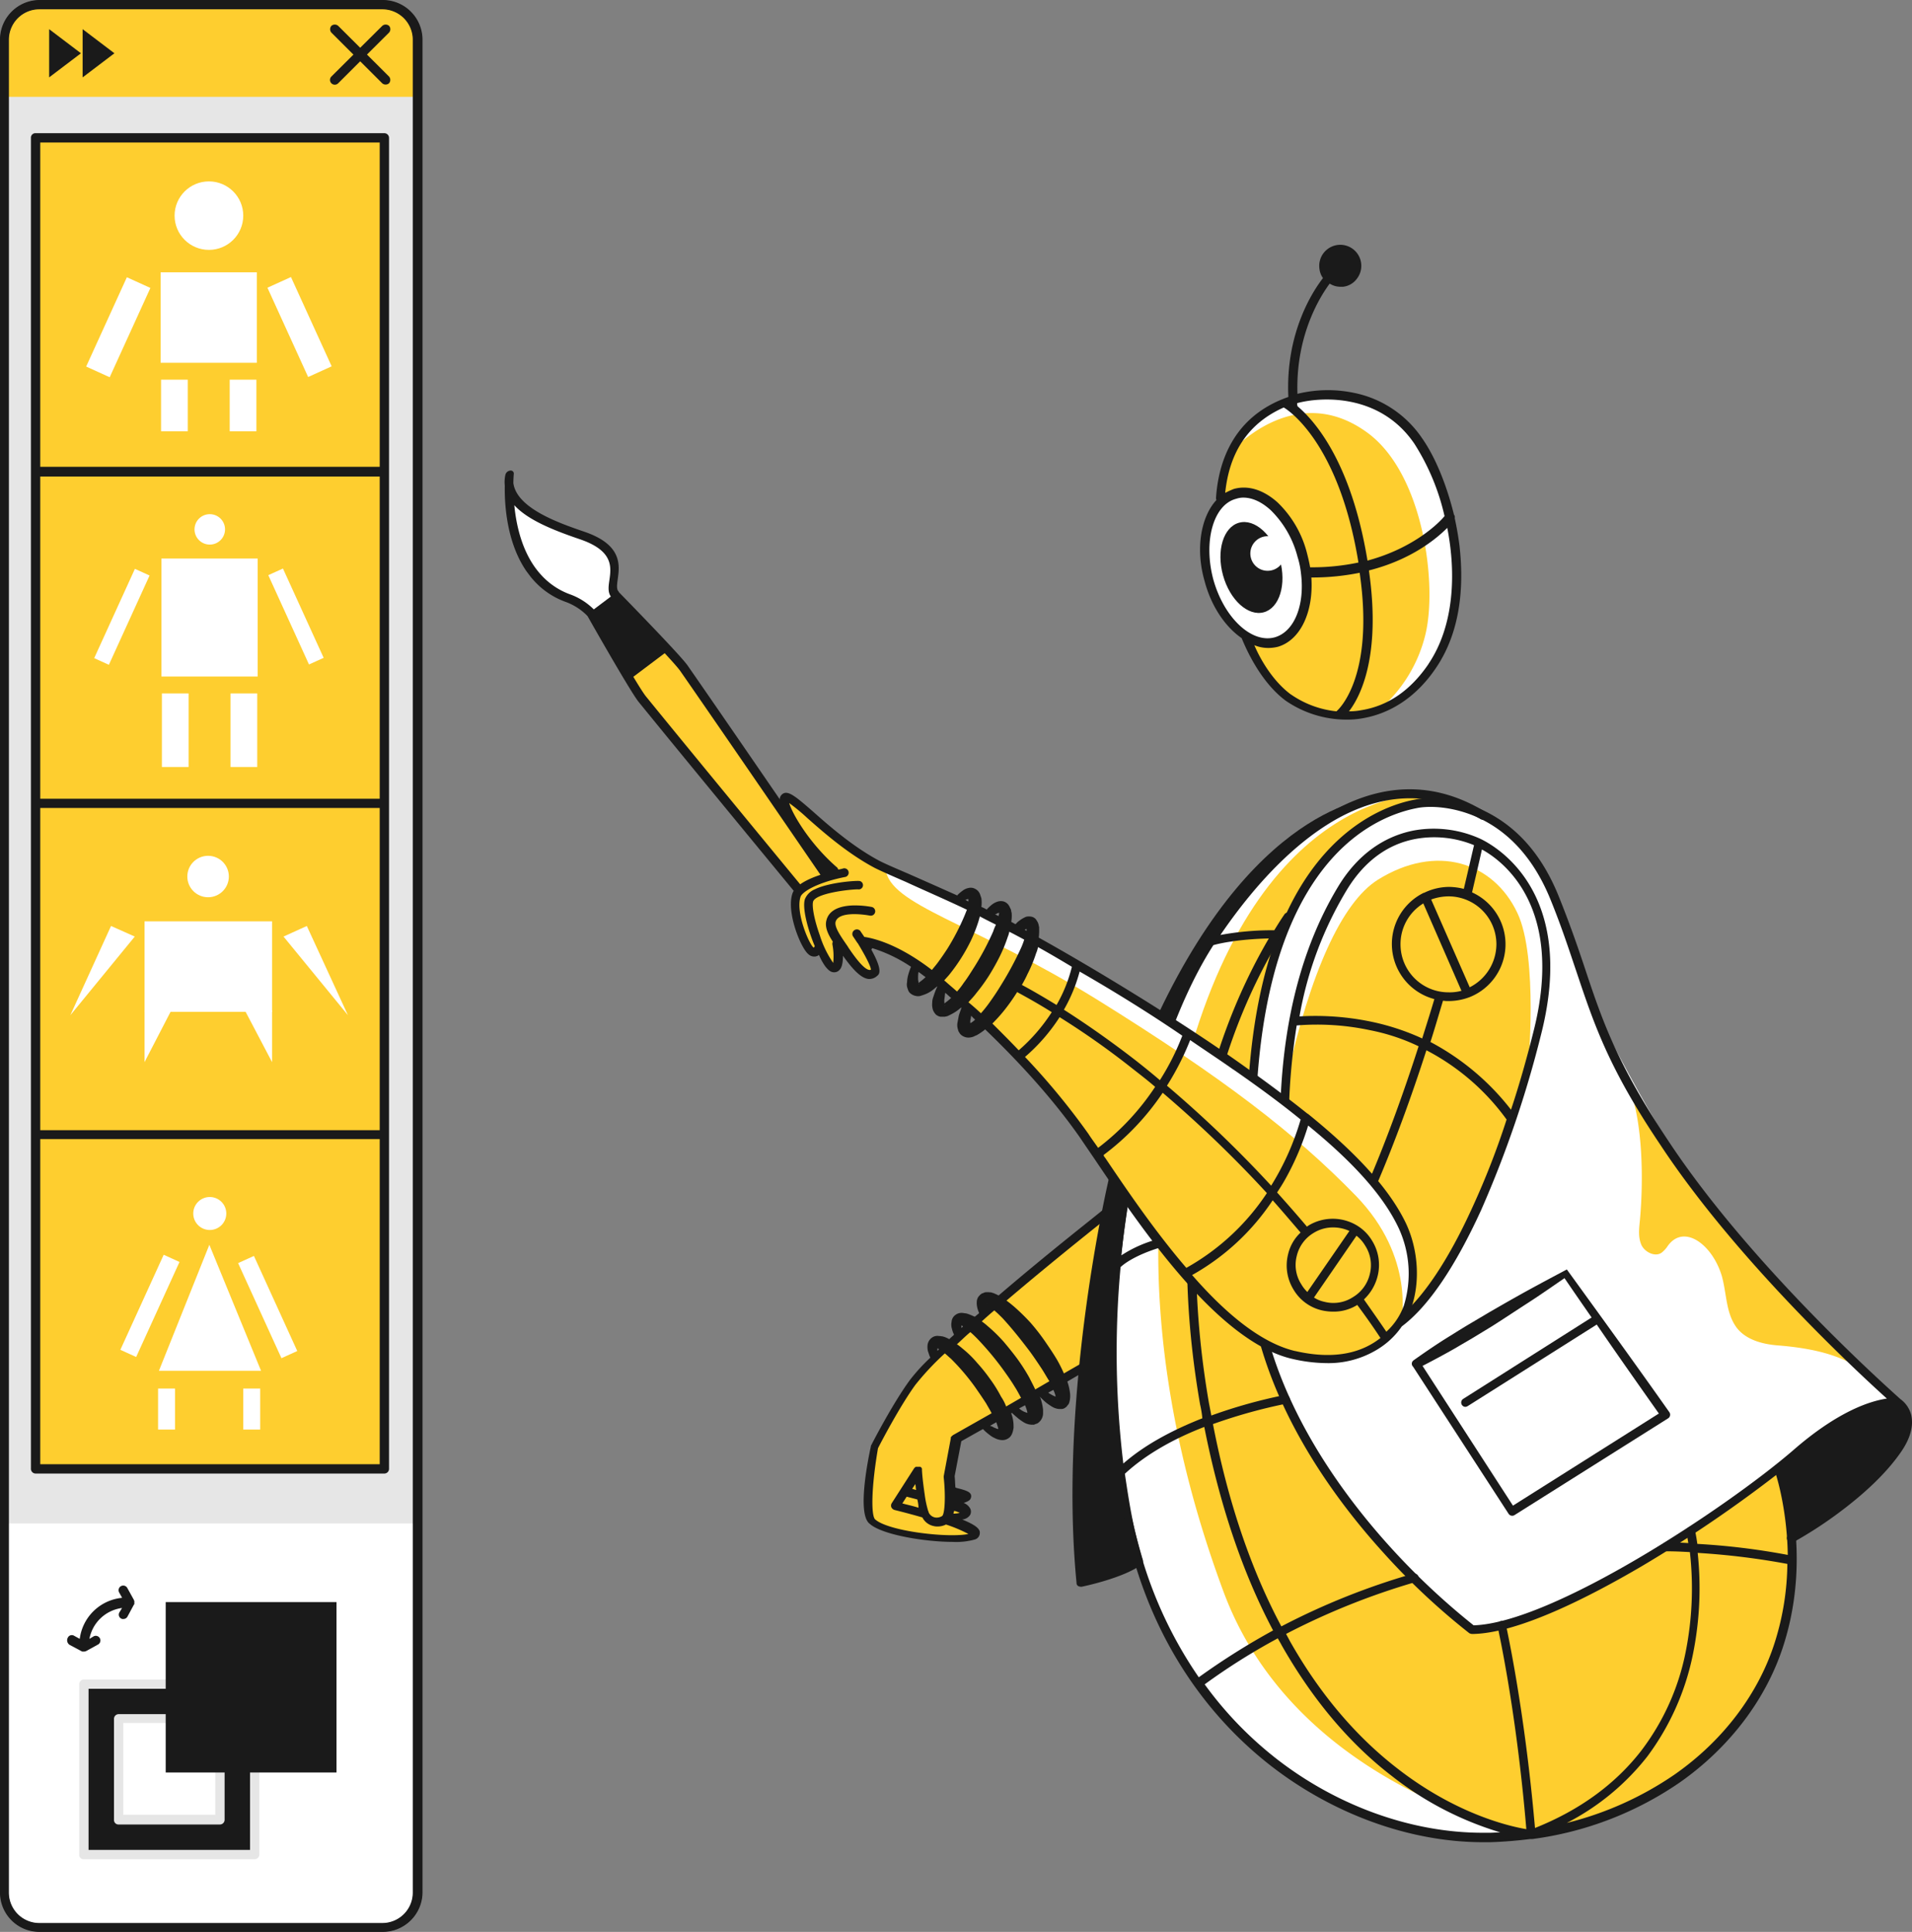 <?xml version="1.0" encoding="UTF-8"?>
<svg xmlns="http://www.w3.org/2000/svg" xmlns:xlink="http://www.w3.org/1999/xlink" viewBox="0 0 1257.99 1271">
  <rect x="0" y="0" width="1257.99" height="1271" fill="#808080" stroke="none"/>
  <defs>
    <style>.cls-1{fill:none;}.cls-2{clip-path:url(#clip-path);}.cls-3{fill:#ffce31;}.cls-4{fill:#1a1a1a;}.cls-5{fill:#fff;}.cls-6{clip-path:url(#clip-path-2);}.cls-7{fill:#e6e6e6;}.cls-8{fill:#fece2f;}.cls-9{clip-path:url(#clip-path-3);}</style>
    <clipPath id="clip-path" transform="translate(-0.01 0)">
      <rect class="cls-1" x="424" y="272" width="54" height="396" transform="translate(-191.96 365.56) rotate(-36.96)"></rect>
    </clipPath>
    <clipPath id="clip-path-2" transform="translate(-0.01 0)">
      <rect class="cls-1" width="278" height="1271"></rect>
    </clipPath>
    <clipPath id="clip-path-3" transform="translate(-0.01 0)">
      <rect class="cls-1" x="513" y="161" width="745" height="1051"></rect>
    </clipPath>
  </defs>
  <g id="Laag_2" data-name="Laag 2">
    <g id="Laag_1-2" data-name="Laag 1">
      <g class="cls-2">
        <g id="bcf89f54-4ace-4158-a0ce-255c98fcf087-i0">
          <g id="bc3d95e3-4606-443c-8456-98fd039470ac-i0">
            <path class="cls-3" d="M404.09,390.7s40.86,41.68,45.82,48.8c35.22,50.67,121.76,177.22,121.76,177.22,1.86,2.69.66,6.86-2.73,9.4h0c-3.38,2.55-7.71,2.55-9.79,0,0,0-97.61-118.22-136.53-166.11-5.47-6.73-34.2-57.55-34.2-57.55Z" transform="translate(-0.01 0)"></path>
            <path class="cls-4" d="M385.89,404.1a2.84,2.84,0,0,1,1.13-3.48l15.65-11.78a2.83,2.83,0,0,1,3.66-.12c1.67,1.7,41,41.88,46,49,34.83,50.09,120.91,176,121.77,177.22,2.42,3.62.93,9.12-3.45,12.65-4.66,3.76-10.87,3.93-13.86.39-1-1.19-98.06-118.77-136.54-166.12-.13-.15-.25-.32-.4-.51C413.55,453,387,406.13,385.89,404.1Zm61.21,36.7c-5.43-7.22-36.61-39.23-43.8-46.59L392,402.72c5.2,9.17,28.24,49.64,33,55.45,38.47,47.34,135.54,164.92,136.52,166.11,1.25,1.64,4,1.68,6.1.08s2.84-4.24,1.6-5.89c-.86-1.26-86.94-127.11-121.76-177.2-.09-.14-.21-.3-.34-.47Z" transform="translate(-0.01 0)"></path>
            <path class="cls-4" d="M439.77,427.91l-25.49,19.18c-10.4-17.23-25.86-44.61-25.86-44.61l15.66-11.78S426.09,413.15,439.77,427.91Z" transform="translate(-0.01 0)"></path>
            <path class="cls-5" d="M388.3,402.73c-11-11.22-20.85-7.67-34.61-22.62-22.79-24.75-18.41-67.9-18.41-67.9-4.43,20.84,24.08,32,47.7,40,33.82,11.54,15.76,31,21.37,38.43" transform="translate(-0.01 0)"></path>
            <path class="cls-4" d="M332.13,319.47a22,22,0,0,1,.41-7.15,3.65,3.65,0,0,1,3-2.69,2,2,0,0,1,2.51,2.19c0,.09-.22,2.31-.28,6,2.24,16.79,30.69,26.5,46.69,32,25.13,8.57,23.22,22.13,22,31.1-.49,3.55-.88,6.37.33,8,.78,1,.33,2.68-1,3.68s-3,1-3.81-.06c-2.17-2.89-1.62-6.83-1-11,1.19-8.56,2.67-19.22-19.4-26.75-16.8-5.74-34.16-12.47-43.18-22.43,1.36,14.18,5.59,32.79,17.66,45.89A47.57,47.57,0,0,0,375,391a42.56,42.56,0,0,1,15.54,9.77c.9.92.63,2.56-.62,3.66s-3,1.24-3.89.31a38.8,38.8,0,0,0-14.27-8.9,51.51,51.51,0,0,1-20.38-13.76c-1.28-1.39-2.47-2.82-3.59-4.31C333.32,358.49,331.91,331.89,332.13,319.47Z" transform="translate(-0.01 0)"></path>
          </g>
        </g>
      </g>
      <g class="cls-6">
        <g id="Layer_2-i1" data-name="Layer 2-i1">
          <g id="interface_element_2-i1" data-name="interface element 2-i1">
            <path class="cls-7" d="M3.07,1245.13V26a23.07,23.07,0,0,1,23.15-23H251.9a23.06,23.06,0,0,1,23,23.09V1245a23.06,23.06,0,0,1-23.14,23H26.22A23,23,0,0,1,3.07,1245.13Z" transform="translate(-0.01 0)"></path>
            <path class="cls-5" d="M2.79,1002.28V1245a23.07,23.07,0,0,0,23.15,23H251.62a23.06,23.06,0,0,0,23-23.09V1002.28Z" transform="translate(-0.01 0)"></path>
            <path class="cls-8" d="M274.93,63.7V26a23.06,23.06,0,0,0-23.14-23H26.1a23.06,23.06,0,0,0-23,23.09V63.7Z" transform="translate(-0.01 0)"></path>
            <path class="cls-4" d="M25.94,1271A25.89,25.89,0,0,1,0,1245.13V26.09A26.14,26.14,0,0,1,26.22,0H251.85A26.15,26.15,0,0,1,278,26.15V1244.91A26.15,26.15,0,0,1,251.79,1271H25.94Zm0-1264.88h-.17a20,20,0,0,0-19.91,20V1245.3a20,20,0,0,0,20.08,19.86H251.68a20,20,0,0,0,19.91-20V26A20,20,0,0,0,251.51,6.12Z" transform="translate(-0.01 0)"></path>
            <polygon class="cls-4" points="54.37 19.19 75.28 35.05 54.37 50.91 54.37 19.19"></polygon>
            <polygon class="cls-4" points="32.34 19.19 53.26 35.05 32.34 50.91 32.34 19.19"></polygon>
            <path class="cls-4" d="M78.08,1130.8h66.64v66.48H78.08V1130.8M55.21,1108v112.1H167.58V1108Z" transform="translate(-0.01 0)"></path>
            <path class="cls-7" d="M54.63,1223.15a2.77,2.77,0,0,1-2.48-3.06V1108a3.08,3.08,0,0,1,3.06-3.06H167.58a3.09,3.09,0,0,1,3.07,3.06v112.1a3.09,3.09,0,0,1-3.07,3.06H55.21A2.81,2.81,0,0,1,54.63,1223.15Zm109.89-112.1H58.28v106H164.52Zm-86.73,89.29a2.92,2.92,0,0,1-2.78-3.06V1130.8a3.09,3.09,0,0,1,3.07-3.06h66.64a3.09,3.09,0,0,1,3.07,3.06v66.48a3.09,3.09,0,0,1-3.07,3.06H77.79Zm63.86-66.76H81.15v60.36h60.5Z" transform="translate(-0.01 0)"></path>
            <rect class="cls-4" x="109.02" y="1054.02" width="112.37" height="112.11"></rect>
            <path class="cls-4" d="M45.73,1082.12l7.81,4.17a2.14,2.14,0,0,0,1.4.28,3.55,3.55,0,0,0,1.67-.28l8.08-4.45a3.06,3.06,0,0,0-3.06-5.29l-2.79,1.67a25.15,25.15,0,0,1,21.47-20.31l-1.67,2.79a2.26,2.26,0,0,0-.16.26,2.91,2.91,0,0,0,1.27,3.91,2.14,2.14,0,0,0,1.4.28,3.06,3.06,0,0,0,2.78-1.67l4.19-7.79h0c.28-.28.28-.28.28-.56V1054h0v-.83c-.28-.28-.28-.28-.28-.56h0l-4.47-8.07a3.06,3.06,0,0,0-5.29,3.06l2,3.62a31.07,31.07,0,0,0-27.88,27l-3.63-2-.26-.15a2.92,2.92,0,0,0-3.92,1.27A3.62,3.62,0,0,0,45.73,1082.12Z" transform="translate(-0.01 0)"></path>
            <rect class="cls-8" x="23.42" y="90.69" width="229.48" height="875.71"></rect>
            <path class="cls-4" d="M23.14,87.63a2.92,2.92,0,0,0-2.78,3.06v875.7a3.09,3.09,0,0,0,3.07,3.06H252.91a3.08,3.08,0,0,0,3.06-3.06V90.69a3.08,3.08,0,0,0-3.06-3.06H23.14Zm226.7,655.94H26.49v-212H249.84Zm0-436.46H26.49V93.75H249.84Zm0,6.4v212H26.49v-212ZM26.49,963.33V749.41H249.84V963.33Z" transform="translate(-0.01 0)"></path>
            <path class="cls-4" d="M218.05,50.35a3.15,3.15,0,1,0,4.46,4.45L237,40.34l14.5,14.46a3.4,3.4,0,0,0,4.46,0,3.37,3.37,0,0,0,0-4.45l-14.5-14.46L256,21.42A3.37,3.37,0,0,0,256,17a3.4,3.4,0,0,0-4.46,0L237,31.43,222.51,17a3.4,3.4,0,0,0-4.46,0,3.39,3.39,0,0,0,0,4.45l14.5,14.47Z" transform="translate(-0.01 0)"></path>
            <path class="cls-4" d="M.28,1245.13V26.05A25.85,25.85,0,0,1,26.22.28H251.89a25.85,25.85,0,0,1,25.83,25.87V1245a25.85,25.85,0,0,1-25.93,25.77H26.22A25.8,25.8,0,0,1,.28,1245.13ZM25.94,5.84A20.45,20.45,0,0,0,5.58,26.15v1219a20.45,20.45,0,0,0,20.36,20.31H251.51a20.46,20.46,0,0,0,20.36-20.31V26.15A20.45,20.45,0,0,0,251.51,5.84Z" transform="translate(-0.01 0)"></path>
            <ellipse class="cls-5" cx="137.46" cy="141.87" rx="22.59" ry="22.53"></ellipse>
            <rect class="cls-5" x="105.68" y="179.15" width="63.29" height="59.53"></rect>
            <rect class="cls-5" x="151.13" y="249.8" width="17.57" height="33.94"></rect>
            <rect class="cls-5" x="105.96" y="249.8" width="17.57" height="33.94"></rect>
            <polygon class="cls-5" points="202.74 248.04 175.96 189.29 191.44 182.27 218.22 241.01 202.74 248.04"></polygon>
            <polygon class="cls-5" points="72.17 248.19 56.69 241.16 83.47 182.41 98.95 189.44 72.17 248.19"></polygon>
            <rect class="cls-5" x="95.08" y="606.15" width="83.93" height="59.53"></rect>
            <polygon class="cls-5" points="161.16 664.85 179.01 664.85 179.01 698.79 161.16 664.85"></polygon>
            <polygon class="cls-5" points="95.08 664.85 112.65 664.85 95.08 698.79 95.08 664.85"></polygon>
            <polygon class="cls-5" points="186.54 616.17 201.87 609.21 228.92 667.91 186.54 616.17"></polygon>
            <polygon class="cls-5" points="88.67 616.17 73.05 609.21 46.29 667.91 88.67 616.17"></polygon>
            <ellipse class="cls-5" cx="136.91" cy="576.67" rx="13.66" ry="13.63"></ellipse>
            <ellipse class="cls-5" cx="138.02" cy="348.28" rx="10.04" ry="10.01"></ellipse>
            <rect class="cls-5" x="106.23" y="367.47" width="63.29" height="77.61"></rect>
            <rect class="cls-5" x="151.68" y="456.21" width="17.57" height="48.4"></rect>
            <rect class="cls-5" x="106.51" y="456.21" width="17.57" height="48.4"></rect>
            <polygon class="cls-5" points="203.3 437.16 176.52 378.41 186.16 374.04 212.95 432.79 203.3 437.16"></polygon>
            <polygon class="cls-5" points="71.63 437.38 61.98 433 88.76 374.25 98.41 378.63 71.63 437.38"></polygon>
            <ellipse class="cls-5" cx="138.02" cy="798.37" rx="10.87" ry="10.85"></ellipse>
            <polygon class="cls-5" points="104.56 901.86 171.76 901.86 137.74 818.96 104.56 901.86"></polygon>
            <rect class="cls-5" x="160.05" y="913.54" width="11.15" height="26.98"></rect>
            <rect class="cls-5" x="104" y="913.54" width="11.15" height="26.98"></rect>
            <polygon class="cls-5" points="185.18 893.56 156.66 831.01 167.07 826.29 195.58 888.84 185.18 893.56"></polygon>
            <polygon class="cls-5" points="89.59 892.77 79.19 888.05 107.7 825.52 118.1 830.25 89.59 892.77"></polygon>
          </g>
        </g>
      </g>
      <g class="cls-9">
        <g id="Layer_2-i2" data-name="Layer 2-i2">
          <g id="robot_doctor-i2" data-name="robot doctor-i2">
            <path class="cls-8" d="M724.35,833.66l-11.64,67.07L699.51,908l-21.73,11.65-48.63,27.19-4.91,24.86,1.81,17.61a10.72,10.72,0,0,1,6.21,5.44c1.81,4.14-6.21,4.14-6.21,4.14s14.74,4.92,14.22,12.69c-.51,7.51-57.94-5.44-63.11-7.51s-6-11.65-4.66-31.59,9.83-31.85,20.18-49.72,45-49.21,44.75-49.21,93.39-77.17,93.39-77.17Z" transform="translate(-0.01 0)"></path>
            <path class="cls-4" d="M572.24,1002.52c8,7.25,36.48,11.91,54.84,11.91a45.53,45.53,0,0,0,14.23-1.56,4.48,4.48,0,0,0,3.36-4.14c.26-2.59-2.07-5.18-11.64-9.06a6.8,6.8,0,0,0,5.18-2.85,4.64,4.64,0,0,0,.25-4.15,8.29,8.29,0,0,0-4.4-3.88c3.88-1.29,4.4-2.33,4.66-3.11a3.08,3.08,0,0,0,0-2.59c-.78-1.55-2.85-2.59-9.32-4.14a1.9,1.9,0,0,0-.77-.26h0c-.26-2.85-.26-5.44-.52-7.51l4.4-23,14.23-8a32.41,32.41,0,0,0,4.4,3.88,14.62,14.62,0,0,0,3.37,2.07,11.1,11.1,0,0,0,4.65,1.3,6.59,6.59,0,0,0,3.62-.78,6.06,6.06,0,0,0,2.85-2.85,11,11,0,0,0,1-3.11,7,7,0,0,0,.25-2.33,23.12,23.12,0,0,0-1.29-7.77c0-.26-.26-.51-.26-.77l.52-.26c1.3,1.29,2.85,2.59,4.4,3.88a36.59,36.59,0,0,0,3.36,2.33,11,11,0,0,0,4.92,1.55h1.81a16.61,16.61,0,0,1,2.07-.78,7.55,7.55,0,0,0,3.1-3.37,7.8,7.8,0,0,0,.78-3.1v-2.59a36.77,36.77,0,0,0-1.81-8c-.26-.26-.26-.26-.26-.52h0c1.29,1.29,2.59,2.59,4.14,3.88a36.59,36.59,0,0,0,3.36,2.33,10.94,10.94,0,0,0,4.92,1.82h1.8a4.15,4.15,0,0,0,2.33-.78c.26-.26.77-.52,1-.78s.52-.77.78-1a4.16,4.16,0,0,0,1-1.81,15.48,15.48,0,0,0,.52-5.7,36.77,36.77,0,0,0-1.81-8L715,901.51a2.84,2.84,0,0,0-2.85-4.92l-12.16,7a92.73,92.73,0,0,0-4.4-8.81c-2.59-4.4-5.43-8.55-8.28-12.69A135.6,135.6,0,0,0,678,870.17a139.64,139.64,0,0,0-10.87-10.62c-1.55-1.3-3.1-2.59-4.91-3.89,32.85-28,66.74-54.64,67.25-55.16l.1-.07a3,3,0,0,0-3.72-4.59c-2.33,2.08-36.21,28.49-68.81,56.46-1-.52-2.07-1-3.36-1.56-.26,0-.78-.26-1-.26l-.52-.26h-.78a15.72,15.72,0,0,0-3.36,0A15.68,15.68,0,0,1,646,851c-.26.26-.78.52-1,.78l-.77.78a6.1,6.1,0,0,0-1.54,3.62,13.4,13.4,0,0,0,.52,4.92c.25,1,.77,2.07,1,2.85-1,.78-1.81,1.55-2.85,2.33-1.29-.52-2.86-1.29-4.4-1.81a9.1,9.1,0,0,0-2.59-.52,7.33,7.33,0,0,0-3.36,0,6.82,6.82,0,0,0-3.62,2.33,6.07,6.07,0,0,0-1.29,3.36,9.14,9.14,0,0,0,.26,4.67,15,15,0,0,0,1.29,3.62v.26c-1,1-2.07,1.81-3.1,2.85a17.26,17.26,0,0,0-4.4-1.82c-.52,0-1.3-.25-2.33-.25a6.51,6.51,0,0,0-3.1.25,7.07,7.07,0,0,0-3.11,2.34,7.15,7.15,0,0,0-1.29,3.1,11.9,11.9,0,0,0,.25,4.41c.52,1.3.78,2.59,1.3,3.62,0,.26.26.26.26.52A123.11,123.11,0,0,0,598.62,908c-11.38,15.53-24.83,41.69-25.34,42.72a1,1,0,0,0-.26.78C570.69,962.1,564,996.54,572.24,1002.52Zm44.75-116c0-.25.26-.25,0,0,0,.26,0,.26-.26.26h0a.25.25,0,0,0,.24-.26Zm.52,1a.25.25,0,0,1,.26.24l-1,1v-1.56a1,1,0,0,1,.78.26ZM662,925.33a30.89,30.89,0,0,0-3.36-6.48,87.46,87.46,0,0,0-7.25-11.65,108.9,108.9,0,0,0-8.53-10.62A69.55,69.55,0,0,0,633,887a28.18,28.18,0,0,0-3.37-2.59c2.86-2.59,5.7-5.44,8.8-8,1.56,1.3,2.85,2.6,4.4,4.14a193.68,193.68,0,0,1,17.33,20.72c2.59,3.62,5.18,7.25,7.51,11.13,1.55,2.33,2.84,4.92,4.13,7.25l-9.83,5.7Zm-29.23-53.87h0a.26.26,0,0,0,.25-.26Zm.51,1h0a.26.26,0,0,1,.27.24l-1,1v-1.55a1,1,0,0,1,.78.26Zm16.31-15s.26,0-.27.25V858a.79.79,0,0,0,.26-.52Zm35.95,43.25c1.82,2.84,3.37,5.69,4.91,8l-9.31,5.43c-1.3-2.84-2.59-5.18-3.88-7.77a122.79,122.79,0,0,0-7.76-12.17c-2.85-3.88-6-7.77-9.06-11.39a100.68,100.68,0,0,0-10.6-10.36,41.16,41.16,0,0,0-3.88-3.1c2.58-2.34,5.43-4.93,8.28-7.26l.51.52c1.55,1.3,3.38,3.12,4.92,4.66,6.21,6.74,12.16,14.25,17.85,21.76,2.84,3.88,5.43,7.77,8,11.65Zm6.21,16.83a14.37,14.37,0,0,1-2.07-1.3l3.36-1.81a18.21,18.21,0,0,1,1.55,4.41h0a14.36,14.36,0,0,1-2.85-1.3Zm-18.63,10.88a12.22,12.22,0,0,1-2.58-1.81l3.88-2.08a24.57,24.57,0,0,1,1.54,4.67v.26h-.26a18.67,18.67,0,0,1-2.59-1Zm-19.39,10.61a10.33,10.33,0,0,0-2.33-1l4.14-2.33c.52,1.56,1,3.11,1.29,4.14v.26h-.54c-.77-.26-1.81-.77-2.58-1ZM627.86,994a20.58,20.58,0,0,1,3.62,1.3,16.6,16.6,0,0,1-4.14.52A6.43,6.43,0,0,1,627.86,994Zm-52,5.7c-2.84-2.59-2.58-21.23,1.82-46.88,1.55-3.11,14.23-27.45,24.57-41.69a179.45,179.45,0,0,1,19.41-20.72c1.29,1,2.58,2.33,3.88,3.37a145.42,145.42,0,0,1,16.29,19.17c2.33,3.36,4.65,6.73,7,10.36,1.3,2.33,2.59,4.4,3.62,6.47l-25.61,14.5h0a.25.25,0,0,1-.25.25l-.26.26h0a.24.24,0,0,0-.24.26c-.26.26,0,.26-.26.26h0a.26.26,0,0,0-.25.26v.77h0l-4.66,24.86v.78c1.3,11.91.78,23.84-1,25.38a6.61,6.61,0,0,1-4.66,1A5.89,5.89,0,0,1,611,995a.94.94,0,0,0-.26-.78,67.08,67.08,0,0,1-2.32-10.88h0c-.78-5.43-1.56-11.39-1.81-16.05V966h0a.24.24,0,0,1-.25-.26l-.26-.25h0a.25.25,0,0,0-.26-.25l-.26-.26h-3.1a.26.26,0,0,1-.26.25l-.26.26c-.26.25,0,.25-.26.25h0a.26.26,0,0,0-.25.26h0l-14.75,23a3.1,3.1,0,0,0-.26,2.59,3.48,3.48,0,0,0,2.07,1.82s8.54,2.07,18.37,4.92a10.74,10.74,0,0,0,7.5,5.69,8.71,8.71,0,0,0,2.59.26,12,12,0,0,0,5.43-1.29,94,94,0,0,1,14.75,6.21c-4.4,1-14.49,1.3-27.94-.26-16-1.81-29.23-5.44-33.37-9.32Zm26.39-23.31c.25,1.3.25,2.59.51,3.89l-2.58-.78Zm1.29,10.1a21.87,21.87,0,0,1,.78,5.45c-4.14-1.31-8-2.08-10.61-2.85l2.84-4.41,7,1.81Z" transform="translate(-0.01 0)"></path>
            <path class="cls-8" d="M1115.48,867.84,948.37,527c-52.26-13.2-89.25,16.05-128.82,59.55s-72.44,142.69-79.42,183.87-9.31,163.66-9.31,163.66,1,112.38,72.94,192.93,165.32,85.47,203.08,79.77,115.11-26.93,152.88-99.7,10.35-140.88,10.35-140.88Z" transform="translate(-0.01 0)"></path>
            <path class="cls-5" d="M863,544.39c-67.77,40.92-97.52,133.89-97.52,133.89l11.38,36.77c47.08-198.36,160.39-192.41,160.39-192.41S907.76,517.46,863,544.39Z" transform="translate(-0.01 0)"></path>
            <path class="cls-5" d="M1006.84,1206.56s-153.15-28.48-201.78-159.26C733.4,854.37,773,729,773,729l-22.76.26a399.17,399.17,0,0,0-10.09,40.92c-7,41.17-9.31,163.66-9.31,163.66s1,112.39,72.94,192.93C875.68,1207.6,969.33,1212.52,1006.84,1206.56Z" transform="translate(-0.01 0)"></path>
            <path class="cls-5" d="M911.91,534.82c-48.9,15-78.39,91.15-85.37,151.5S832,884.16,832,884.16c7.5,19.43,21,57.49,54.07,103.85,33.37,46.35,82.52,84.16,82.52,84.16s41.12-3.11,97.51-37c56.14-33.92,112.53-76.65,112.53-76.65l70.62-34.2s-78.89-78.46-116.66-122C1097.89,762.44,1048,661.19,1048,661.19s-26.91-84.69-47.6-106.7c-20.44-21.75-31.3-26.41-53.29-26.41C938,528.08,912.16,534.81,911.91,534.82Z" transform="translate(-0.01 0)"></path>
            <path class="cls-8" d="M1071.51,714.27c7.5,7.77,25.35,40.92,31.82,50.24,25.87,37.81,52,63.45,82.26,97.89,8.28,9.32,27.42,29.52,37.51,37-9.06-4.4-20.7-11.65-53.29-14.24-10.09-.78-21-3.63-27.16-11.66-7.25-9.84-6.47-22.27-9.83-34.18-6.46-21.23-25.62-34.7-36-18.9a19.06,19.06,0,0,1-3.11,3.36c-4.14,3.63-11.38.26-13.71-4.66-2.32-5.18-1.55-10.87-1-16.57C1081.34,776.69,1081.08,738.1,1071.51,714.27Z" transform="translate(-0.01 0)"></path>
            <path class="cls-4" d="M821.61,709.09a2.87,2.87,0,0,0,5.7.52c4.65-64.49,21-112.92,48.37-144,21.47-24.34,44.49-31.59,56.39-33.92,8.8-1.81,24.58-1,40.36,6.21,21,9.59,37,27.71,47.6,53.61,7.5,18.39,12.42,33.66,17.33,48.17,11.38,33.92,21,62.92,54.84,113.16,49.41,75.1,128.31,148.39,149.26,167.29-10.6,1.56-31.81,8-61.56,33.94-44.75,38.59-158.84,113.7-210.32,115.25a467.69,467.69,0,0,1-55.1-51.79c-27.16-30-63.12-77.69-79.41-134.14a3,3,0,0,0-5.7,1.54c16.56,57.49,53,105.92,80.72,136.47a449.49,449.49,0,0,0,56.65,53.09,4.78,4.78,0,0,0,1.81.52h0c30.27-.26,77.6-24.6,112-44.8a867.79,867.79,0,0,0,89.77-61.12c.51,4.92,3.62,11.4,4.65,15.54.52,2.07,4.4,17.61,4.66,23.31a26,26,0,0,1-2.59,1.54,2.95,2.95,0,0,0,1.55,5.44,2.35,2.35,0,0,0,1.3-.26,270.39,270.39,0,0,0,27.16-17.35c19.92-14.5,34.66-28.75,44-42.47,6-8.81,8-16.83,6.46-23.83a18.68,18.68,0,0,0-7.24-10.61c-4.15-3.89-97.52-86-153.14-170.66-33.12-49.73-42.95-78.46-54.07-111.87-4.91-14.76-10.09-29.78-17.59-48.43q-16.68-41.18-50.44-56.71c-22-10.1-40.36-7.51-43.72-6.73-12.68,2.33-37,10.09-59.76,35.73C843.09,593.85,826.27,643.32,821.61,709.09Z" transform="translate(-0.01 0)"></path>
            <path class="cls-4" d="M929.61,895.38a2.67,2.67,0,0,0,.14,3.78L992.62,996a2.86,2.86,0,0,0,3.88.78l101.14-63.71a2.85,2.85,0,0,0,.78-3.89h0c-22.25-31.59-45-62.93-67.52-94-8.28,4.4-16.56,8.8-25.09,13.47s-17.08,9.58-25.61,14.5l-12.68,7.51c-4.4,2.59-8.54,5.18-12.67,7.77C946.3,883.63,938,889.33,930,895h0A3.42,3.42,0,0,0,929.61,895.38Zm6.35,3.25c7.5-3.87,14.74-7.75,22-11.9,3.88-2.33,8-4.66,11.9-7l11.9-7.25c7.76-4.92,15.52-10.11,23.54-15.28s15.78-10.61,24.06-16.3c6,8.8,11.91,17.35,17.85,25.89l-84.58,53.6a2.85,2.85,0,0,0-.78,3.88,2.73,2.73,0,0,0,2.33,1.3,3.7,3.7,0,0,0,1.55-.52l84.85-53.61c13.45,19.68,27.17,39.11,40.87,58.53l-96,60.6Z" transform="translate(-0.01 0)"></path>
            <path class="cls-4" d="M805.58,606.29c-27.17,42.21-35.19,66-35.19,66l-8.27-5.18c67.51-142.69,145.64-142.69,145.64-142.69C874.91,527.3,832.74,564.08,805.58,606.29Z" transform="translate(-0.01 0)"></path>
            <path class="cls-4" d="M708.31,1041.35a2.35,2.35,0,0,0,1,2.07,5,5,0,0,0,1.81.52h.52c1.29-.26,27.42-5.69,39.32-14.51a3,3,0,0,0,1-3.1c-.26-.78-19.92-65-19.66-121.2.26-56.46,10.35-115,10.35-115.5a4.45,4.45,0,0,0-.26-1.81L735,773.57a2.79,2.79,0,0,0-2.84-1.55,3.51,3.51,0,0,0-2.33,2.33C729.52,775.65,696.15,916.78,708.31,1041.35Z" transform="translate(-0.01 0)"></path>
            <path class="cls-8" d="M803,325.57l20.18,98.15c18.62,45.06,61,61.37,100.89,34.44,39.83-27.19,45.27-86.5,21-145s-69.07-55.94-82.52-53.09C801.44,273.26,803,325.57,803,325.57Z" transform="translate(-0.01 0)"></path>
            <path class="cls-5" d="M809.72,297.6h0s41.91-48.42,90.29-12.69c37,27.45,45.78,100.74,37.76,132.85a94.25,94.25,0,0,1-30,48.94,82.39,82.39,0,0,0,16.29-8.54c39.83-27.19,45.27-86.5,21-145s-69.07-55.94-82.52-53.09C832,266.52,817,282.84,809.72,297.6Z" transform="translate(-0.01 0)"></path>
            <path class="cls-5" d="M806.09,328.68c-7.76,6.21-12.41,17.86-13.19,27.45a77.18,77.18,0,0,0,1.55,17.35,114.18,114.18,0,0,0,2.85,13.46,61.93,61.93,0,0,0,19.92,28,29.76,29.76,0,0,0,12.41,7c9.06,2.07,18.63-3.37,23.54-11.39s6-17.87,5.44-27.19a89.84,89.84,0,0,0-13.2-41.95,43.5,43.5,0,0,0-10.09-11.66C827.56,324,814.11,322.72,806.09,328.68Z" transform="translate(-0.01 0)"></path>
            <ellipse class="cls-4" cx="823.38" cy="373.43" rx="19.4" ry="30.56" transform="translate(-69.82 233.39) rotate(-15.49)"></ellipse>
            <ellipse class="cls-5" cx="834.03" cy="364.15" rx="11.38" ry="11.39"></ellipse>
            <path class="cls-4" d="M792.64,382.56c4.4,16.57,13.71,30,24.32,37.29h0c3.36,8.28,12.93,29.26,29,41.17A70.82,70.82,0,0,0,886,473.45a56.07,56.07,0,0,0,11.12-1c18.63-3.36,35.18-14.51,47.6-32.89,17.85-26.15,18.11-58.27,15.52-80.8q-1.15-8.93-3.1-17.87a2.68,2.68,0,0,0-.52-2.33c-4.67-18.91-11.9-37.29-20.95-50.24a71.13,71.13,0,0,0-45.53-30,84.09,84.09,0,0,0-36.48.78c-1.29-39.63,16-65.52,21.22-72.51a13,13,0,0,0,7,2.07h1.81a13.09,13.09,0,0,0,9-5.18,13.84,13.84,0,1,0-24.57-6.73,13,13,0,0,0,2.33,6.21c-5.44,7-24.84,34.7-22.77,78.21-36.47,12.69-46,43-47.6,66.29a3.36,3.36,0,0,0,.26,1.54C790.06,340.07,786.43,361.31,792.64,382.56Zm52-114.47c3.62,2.07,36.47,24.08,49.15,102A147.21,147.21,0,0,1,862,373.23c-.53-3.11-1.29-6.22-2.07-9.32a70.23,70.23,0,0,0-19.4-33.41c-9.31-8.3-19.4-11.41-28.72-8.82a57.08,57.08,0,0,0-5.69,2.59C808.94,296.82,821.87,278.18,844.64,268.09Zm105.8,71.46c-3.36,4.14-19.92,21-50.7,29.27-10.61-64.49-34.41-91.68-46-101.52a5.81,5.81,0,0,1-.26-2.07c15.27-4.15,54.33-6.74,77.09,26.66A150.31,150.31,0,0,1,950.44,339.55Zm-10.6,97.37c-11.65,17.09-26.39,27.45-44,30.29a42.62,42.62,0,0,1-8.28.78c7.25-9.32,21.21-35.74,13.19-92.19v-.52c27.68-7,44.24-20.72,51.48-28,6,30.56,4.4,64.74-12.41,89.6Zm-90.55,19.94c-11.9-8.8-20.17-23.3-24-32.38a23.81,23.81,0,0,0,9.31,1.82,26,26,0,0,0,6.21-.78c15-4.4,23.53-23.31,22-45.58h1a156.7,156.7,0,0,0,30.78-3.11h0c10.1,69.67-14.74,90.64-15,90.9l-.26.26a64,64,0,0,1-30-11.14Zm-35.95-128.7a14.73,14.73,0,0,1,4.65-.78c6,0,12.17,2.85,18.11,8.29a65.84,65.84,0,0,1,17.59,30.56A56.35,56.35,0,0,1,856,377.36h0c2.59,20.72-4.4,38.33-17.33,41.95-15.26,4.15-33.37-12.94-40.36-38.06C791.61,356.13,798.33,332,813.34,328.16Z" transform="translate(-0.01 0)"></path>
            <path class="cls-8" d="M845.93,724.11l75.79,146.06c35.19-27.19,69.34-109.29,90-190.6,22.51-89.08-26.39-119.38-38.55-125.08-20.43-9.58-62.61-13.72-89.24,29C862.23,618.2,848,664.55,845.93,724.11Z" transform="translate(-0.01 0)"></path>
            <path class="cls-5" d="M1015.37,659.89c6-43.25-1.55-79.76-33.11-100S913.71,546.46,884,583.5s-37.25,125.85-37.25,125.85c15.26-69.14,35.95-115.5,59.75-130.52,38.55-24.08,76.06-11.65,91.84,21.76,14,29.26,7,103.32,7,103.32S1009.94,703.14,1015.37,659.89Z" transform="translate(-0.01 0)"></path>
            <path class="cls-4" d="M842.57,723.34v.09a2.93,2.93,0,0,0,2.84,3h0a2.87,2.87,0,0,0,2.85-2.85,411.75,411.75,0,0,1,4.91-48.94,166.83,166.83,0,0,1,48.12,3.11,132.5,132.5,0,0,1,32.08,10.61c-10.09,31.33-20.7,60.34-31.56,86h0a3,3,0,0,0,1.55,3.88,1.52,1.52,0,0,0,1,.26,3.11,3.11,0,0,0,2.58-1.81c10.87-25.64,21.47-54.39,31.56-85.72a151.43,151.43,0,0,1,52.77,45.58,518.65,518.65,0,0,1-22.25,57.23c-16.29,36-33.62,61.37-49.66,73.8l-.06,0a2.92,2.92,0,0,0-.46,4.1,2.83,2.83,0,0,0,2.33,1,3.73,3.73,0,0,0,1.8-.53c17.07-13,34.66-39.1,51.48-75.88a714.7,714.7,0,0,0,39.58-116c23.54-93-29.23-123.27-40.1-128.45h0a74.13,74.13,0,0,0-43.72-5.44c-19.91,3.89-36.73,16.06-48.89,35.48C857.83,620,844.9,667.66,842.57,723.34Zm151.59,6.73a164.28,164.28,0,0,0-53-44.54c2.85-8.81,5.43-17.87,8.28-27.19a19.37,19.37,0,0,0,3.88.25A39.18,39.18,0,0,0,967,656h0a37.45,37.45,0,0,0,1.55-68.89c3.11-13.46,5.43-23.3,6.47-28.23,14.75,8,54.59,38.85,33.9,119.91-4.4,17.6-9.32,35-14.75,51.27ZM921.47,621.31a31.34,31.34,0,0,1,15-26.94l25.1,57.49a29.67,29.67,0,0,1-8.54,1h-.08a31.54,31.54,0,0,1-31.48-31.59Zm20.17-29.52A34.28,34.28,0,0,1,953,589.72h.08a31.53,31.53,0,0,1,31.48,31.59A31.88,31.88,0,0,1,967,649.54Zm-38.8,80.53A179.76,179.76,0,0,0,855,668.7a241,241,0,0,1,31.56-83.9c11.39-18.39,26.65-29.52,45-32.89a68.71,68.71,0,0,1,38.29,4.14c-1,4.15-3.36,14.51-6.73,28.75a41.24,41.24,0,0,0-9.83-1.3A37.71,37.71,0,0,0,937,587.39h-.26a37.5,37.5,0,0,0,7,69.92c-2.59,8.8-5.43,17.61-8,25.9a156.51,156.51,0,0,0-32.85-10.88Z" transform="translate(-0.01 0)"></path>
            <path class="cls-4" d="M734.7,970.91c1.55,10.62,3.36,21,5.43,31.34,13.2,64.73,45.79,119.63,94.42,158.21C876.2,1193.35,927.42,1212,975.8,1212h4.64c8.79-.26,17.59-1,26.13-2.07h1.54a222.23,222.23,0,0,0,96.75-37c33.37-23.3,57.69-55.67,68.81-91.15,19.14-60.6,0-114.2-.78-116.53h0a2.86,2.86,0,1,0-5.43,1.81c.27.26,8.29,23.56,8.8,55.93a455.78,455.78,0,0,0-59.49-7.25c-.77-5.43-1.54-8.8-1.54-9.06h0a2.9,2.9,0,0,0-5.7,1c0,.26.52,2.85,1.3,7.52-4.4-.26-9.32-.52-14.23-.52h0a2.87,2.87,0,0,0-2.85,2.85v.08a2.93,2.93,0,0,0,2.85,3c5.43,0,10.35.26,15.26.52a214,214,0,0,1-2.84,66,157.49,157.49,0,0,1-29.23,64.75c-17.07,22-40.61,39.1-69.84,50.76-7-80.28-19.15-133.37-19.15-133.89h0a2.8,2.8,0,1,0-5.44,1.3c0,.51,12.16,53.34,18.89,133.36-10.87-1.81-46.31-9.84-85.11-40.14-27.42-21.23-51.22-49.46-70.62-83.9-.78-1.56-1.55-2.86-2.33-4.41a466.05,466.05,0,0,1,85.37-34.18,2.87,2.87,0,0,0-1.81-5.44,463,463,0,0,0-86.68,34.68c-20.18-37.8-35.18-82.34-45-133.1a346.45,346.45,0,0,1,48.37-13.46,2.9,2.9,0,0,0-1-5.7A336.56,336.56,0,0,0,797,931.28c-.5-2.59-1-5.44-1.54-8-26.64-154.6,14.75-258.19,54.33-318a3,3,0,1,0-4.92-3.36c-2.33,3.36-4.39,6.73-6.46,10.1a188,188,0,0,0-35.44,3.1c25.09-36.77,52.52-63.7,79.68-78,31.82-16.57,62.6-15.79,91.57,1.82a2.84,2.84,0,0,0,2.85-4.92c-31-18.91-63.64-19.68-97.27-2.07-29.49,15.28-59.24,45-85.63,86-25.35,39.36-46.3,101-56.91,169.1-2.33,14.77-4.14,29.79-5.43,44.81v.51a623.81,623.81,0,0,0,2.33,136C733.92,969.09,734.18,969.61,734.7,970.91Zm54.84-47.14a65.56,65.56,0,0,1,1.55,9.33c-18.37,7.25-37.25,16.84-52,29.78a613.41,613.41,0,0,1-1.81-129.22c2.07-2.07,9.57-7.77,25.35-12.69a2.87,2.87,0,0,0-1.81-5.44,81.89,81.89,0,0,0-23,10.36c1.29-12.69,2.85-25.38,4.92-38.07,10.6-66.81,30.78-127.41,55.61-166,3.37-1,15.79-3.89,36.48-4.41-36.47,62.42-70.11,162.89-45.27,306.35Zm241.35,275.54a160.41,160.41,0,0,0,53-43.76,168.19,168.19,0,0,0,30-67.34,218.93,218.93,0,0,0,3.1-66.55,479.26,479.26,0,0,1,59,7.25,176.27,176.27,0,0,1-8,50.76c-10.6,34.18-34.14,65.52-66.48,88A217.77,217.77,0,0,1,1030.89,1199.31Zm-193-43.76a242.73,242.73,0,0,1-45.27-47.4,419,419,0,0,1,48.12-30.29c.77,1.55,1.81,3.12,2.58,4.66,19.92,35,44,64,72.18,85.72a215.36,215.36,0,0,0,71.65,37.29c-2.32,0-4.65.26-7,.26h-4.66c-47.34,0-97.26-18.13-137.62-50.24Zm-49.15-52.06a277,277,0,0,1-43.46-103.06c-2.07-10.11-3.63-20.46-5.17-30.82,14.23-13.21,33.37-23.57,52.25-30.82,10.09,51,25.1,95.82,45.27,133.89a472.43,472.43,0,0,0-48.89,30.81Z" transform="translate(-0.01 0)"></path>
            <path class="cls-8" d="M524.67,586.34c-3.11,4.4-2.33,10.36-1.3,15.53a84.15,84.15,0,0,0,4.14,13.73,19.15,19.15,0,0,0,3.88,6.73,7.83,7.83,0,0,0,7,2.33c.5,0,1.28-.26,1.54,0,.52.26.52.78.77,1l2.33,5.44a13,13,0,0,0,2.85,4.4,4,4,0,0,0,4.91.52,5.42,5.42,0,0,0,1.81-3.11,65.55,65.55,0,0,1,1.82-6.73A55.54,55.54,0,0,0,570.7,641a12.91,12.91,0,0,0,3.36,1.29,2.8,2.8,0,0,0,3.1-1.29,5,5,0,0,0,0-3.89,54.11,54.11,0,0,0-2.59-5.7,26.46,26.46,0,0,1-4.13-7.51,10.33,10.33,0,0,1-.78-3.88c6.21,1,24.58,5.7,50.19,27.71,32.33,27.46,68,62.67,94.16,100s83.56,131.29,137.62,144c48.38,11.4,69.33-15.79,74.76-31.33A73.44,73.44,0,0,0,923,806.72c-18.37-39.1-69.33-76.91-109.69-105.4a1665.33,1665.33,0,0,0-149.78-91.93c-36.73-19.42-77.09-35.48-86.92-40.65-30.78-16.58-56.4-47.39-60.28-44-3.62,3.11,10.61,29.78,32.08,48.17l1.29,3.11c-4.39,1-8.53,2.33-12.67,3.36C532.4,580.65,527.23,582.2,524.67,586.34Z" transform="translate(-0.01 0)"></path>
            <path class="cls-5" d="M916.8,796.36C906,770,850.59,729,850.59,729s-80.71-56.71-120.29-81.31S623.72,590,620.62,590c-2.85.26-38-18.39-38-18.39,2.84,24.09,55.62,34.45,139.17,86,83.3,51.79,130.38,88.05,170.22,129s29.75,83.65,29.75,83.65C934.4,833.65,928.19,823,916.8,796.36Z" transform="translate(-0.01 0)"></path>
            <ellipse class="cls-8" cx="877.23" cy="832.36" rx="27.68" ry="27.71"></ellipse>
            <path class="cls-4" d="M521.29,588.15c-3.89,12.42,5.69,35.73,10.6,39.62a5.44,5.44,0,0,0,3.88,1.55,3.28,3.28,0,0,0,1.55-.26c.51,0,1-.52,1.54-.78a39,39,0,0,0,4.14,7.51c1.29,1.56,3.11,3.89,5.7,3.89a4.63,4.63,0,0,0,3.87-1.81c.78-.78,2.07-3.12,2.07-9.07,7,9.84,12.16,14.76,16.82,15.28h.78a7.57,7.57,0,0,0,4.91-2.07c1.29-1,4.15-3.37-4.66-18.65a97.57,97.57,0,0,1,26.91,12.69,42.8,42.8,0,0,0-2.07,6.22,20.23,20.23,0,0,0-.52,3.88,7.62,7.62,0,0,0,.52,4.66,4.89,4.89,0,0,0,1.81,2.85,8,8,0,0,0,3.36,1.56,6.26,6.26,0,0,0,3.1,0l2.33-.78a20.89,20.89,0,0,0,6.73-3.89c.52-.5,1.29-1,1.81-1.54h.26a51.78,51.78,0,0,0-2.59,6.74,10.32,10.32,0,0,0-.77,3.88,11.72,11.72,0,0,0,.51,4.92,9.31,9.31,0,0,0,2.07,3.11,11.56,11.56,0,0,0,1.81,1c.26,0,.78.26,1,.26h2.59c.5,0,1.28-.26,1.54-.26l.77-.26.52-.25c.26-.26.78-.26,1-.52a27.49,27.49,0,0,0,6.72-4.41,2.06,2.06,0,0,0,.78-.52h0c-.52,1.81-1.3,3.63-1.81,5.44-.26,1.29-.52,2.59-.78,4.14a9.05,9.05,0,0,0,.26,5.18,3.85,3.85,0,0,0,.78,1.82,5.16,5.16,0,0,0,1.54,1.81,7.51,7.51,0,0,0,4.4,1.55,9.64,9.64,0,0,0,3.1-.51c.78-.26,1.55-.78,2.33-1a35.55,35.55,0,0,0,5.69-3.89c21,20.2,44,44.8,62.6,71.48,3.11,4.66,6.73,9.84,10.87,16,29.75,44,79.68,117.83,128.31,129.23a103.39,103.39,0,0,0,22.5,2.85A61.83,61.83,0,0,0,905.93,888a52.5,52.5,0,0,0,22.5-27.19c6.21-17.35,4.66-38.84-3.36-55.94-11.9-24.86-36-48.94-64.42-72-.25,0-.25-.26-.51-.26-14.49-11.65-30-23-45.79-34.18-38.54-27.19-92.35-60.08-130.9-81.57a36.65,36.65,0,0,0,.26-5.44v-1.3c0-.52-.26-.77-.26-1.29a7.83,7.83,0,0,0-1.29-3.11,5,5,0,0,0-3.36-2.59,8.5,8.5,0,0,0-3.62,0,19.83,19.83,0,0,0-4.14,2.33,13.78,13.78,0,0,0-2.85,2.59c-1-.52-1.81-1-2.84-1.55a22.39,22.39,0,0,0,.26-5.95c-.26-.52-.26-1.56-.52-2.33-.51-.78-.77-1.81-1.54-2.85a6.14,6.14,0,0,0-3.36-2.33,7.38,7.38,0,0,0-3.37,0,12.21,12.21,0,0,0-4.14,2.07,29,29,0,0,0-2.84,2.59c-.26.26-.52.52-.52.78a23.52,23.52,0,0,0-3.62-1.81,20.92,20.92,0,0,0,0-5.7l-.78-2.33a6.84,6.84,0,0,0-1.55-2.59,7.56,7.56,0,0,0-3.1-1.82,6.3,6.3,0,0,0-3.11,0,9.07,9.07,0,0,0-3.88,1.82,26.53,26.53,0,0,0-2.85,2.35c-.25.25-.51.51-.51.77-12.16-5.43-23.28-10.36-32.08-14.24-9.05-3.89-16.3-7-19.66-8.82C561.36,557.08,546.1,543.87,535,534c-11.9-10.36-16.82-14.5-20.44-11.39a4.58,4.58,0,0,0-1.54,3.88c0,4.15,3.63,12.18,9.57,21.24a138.82,138.82,0,0,0,22.77,26.15C535.77,576.5,523.35,581.16,521.29,588.15Zm114.59,3.63a2.86,2.86,0,0,1,1.29-.25h0v1.55c-.78-.26-1.29-.78-2.07-1,.26,0,.52-.26.78-.26Zm21.47,8.81v.77a2.35,2.35,0,0,0-.26,1.3c-.79-.26-1.55-.78-2.33-1,.26-.26.78-.26,1-.52A2.76,2.76,0,0,1,657.35,600.59Zm17.33,10.87a1,1,0,0,1,.78-.26v1.3a5.54,5.54,0,0,0-1.3-.78c.26,0,.26-.26.52-.26ZM683,623.12c7,3.88,14.48,8.28,22.25,12.94a96,96,0,0,1-10.09,25.12C685,655,677.27,650.57,672.35,648c1.3-2.33,2.59-4.66,3.62-7a90.5,90.5,0,0,0,5.7-13.73,20.07,20.07,0,0,0,1.29-4.14ZM777.9,681.4a163.08,163.08,0,0,1-14.75,29.26c-5.43-4.66-10.6-8.81-15.52-12.69C729.27,683.73,713,672.59,700,664.3a104.19,104.19,0,0,0,10.35-25.12C732.37,651.86,755.91,666.36,777.9,681.4Zm33.63,22.25c15.26,10.62,30.26,21.5,44.23,32.9a174.69,174.69,0,0,1-19.4,43.51,777,777,0,0,0-68.55-65.78,178.53,178.53,0,0,0,15.26-30c9.83,6.74,19.65,13.21,28.46,19.42Zm112,155.64a42.51,42.51,0,0,1-11.38,16.85c-4.92-7.25-9.84-14.24-14.75-21.23a31.42,31.42,0,0,0,9.05-15.54,30.14,30.14,0,0,0-3.62-23,29.15,29.15,0,0,0-9.57-9.84h0a30.87,30.87,0,0,0-32.33-.25c-.26.25-.78.51-1,.77-6.73-8-13.19-15.28-19.66-22.53,2.07-3.11,3.88-6,5.43-8.81a177.54,177.54,0,0,0,15-35.22c26.64,21.75,48.63,44.28,59.49,67.33a71.34,71.34,0,0,1,3.37,51.53ZM860.16,850a23.06,23.06,0,0,1-3.88-4.92,23.59,23.59,0,0,1-3.11-18.65,24.05,24.05,0,0,1,11.13-15.28h0a24,24,0,0,1,12.93-3.62,25.42,25.42,0,0,1,10.61,2.33Zm32.34-37a22.88,22.88,0,0,1,5.69,6.47,23.59,23.59,0,0,1,3.1,18.65,24,24,0,0,1-11.12,15.28,23.51,23.51,0,0,1-18.63,3.1,20.76,20.76,0,0,1-7-2.84Zm-40.36,75.86c-23-5.43-46.56-25.63-67.78-50a153.7,153.7,0,0,0,53-49.18c6,6.73,12.16,14,18.37,21.23a28.19,28.19,0,0,0-8.28,14.5,30.22,30.22,0,0,0,3.62,23A29.3,29.3,0,0,0,870,862.16a34.58,34.58,0,0,0,7.24.77,29.21,29.21,0,0,0,15.78-4.4c5.17,7,10.35,14.24,15.26,21.75-10.86,8.55-28.19,15-56.13,8.55Zm-126-129A167.47,167.47,0,0,0,765,718.94a781.28,781.28,0,0,1,68.55,66,153.21,153.21,0,0,1-53,49.2c-20.69-24.08-39.32-51.53-53.29-72.25C726.68,761.14,726.16,760.63,726.16,759.85Zm-10.09-14a463.94,463.94,0,0,0-41.65-50.49,120.48,120.48,0,0,0,22.77-26.16,520.34,520.34,0,0,1,47.08,33.14c4.91,3.88,10.35,8,15.78,12.69a163.13,163.13,0,0,1-37.51,40.14c-2.33-3.37-4.66-6.47-6.47-9.32ZM670.28,691c-5.69-6-11.38-11.66-17.33-17.61a108.07,108.07,0,0,0,7.25-8,126.47,126.47,0,0,0,8.53-11.91c.26-.26.26-.52.52-.78,4.66,2.59,12.42,6.73,22.76,13.21A116.11,116.11,0,0,1,670.28,691Zm-31.56-16.06h0a.25.25,0,0,0-.25-.26c.26,0,.26,0,.26.26h0Zm-.26-1.81a6.83,6.83,0,0,1,.27-3.11c0-.52.25-1.29.25-1.81a24.36,24.36,0,0,0,2.59,2.59,12.19,12.19,0,0,1-3.1,2.33h0Zm7-6.48c-2.85-2.59-5.43-4.92-8.28-7.25,1.81-2.07,3.63-3.88,5.17-6a115.8,115.8,0,0,0,8.28-11.4q3.87-6.21,7-12.43a99.77,99.77,0,0,0,5.43-13.2,16.63,16.63,0,0,0,1-3.37c3.1,1.55,6.47,3.37,9.83,5.18a48.29,48.29,0,0,1-2.07,5.44,216.74,216.74,0,0,1-12.93,24.08c-2.33,3.88-4.92,7.77-7.51,11.39a81.28,81.28,0,0,1-5.94,7.51Zm-23.54-4.92h0a.25.25,0,0,1-.25-.25h0a.26.26,0,0,1,.25.26Zm-.52-1.8a10.54,10.54,0,0,1,0-2.86c.26-1.29.26-2.59.52-3.88,1.29,1,2.59,2.33,3.88,3.37a39.43,39.43,0,0,1-4.14,3.36h0a.26.26,0,0,1-.26.25v-.26Zm.26-14.51c-.26-.26-.52-.52-.51-.26,1.29-1.56,2.59-2.85,3.62-4.15A117.75,117.75,0,0,0,639,618.45a104.8,104.8,0,0,0,4.91-12.68c.26-1,.52-1.82.78-2.85,3.36,1.81,7,3.62,10.61,5.43a31.2,31.2,0,0,0-1.81,4.41,180.33,180.33,0,0,1-12.16,23c-2.33,3.62-4.66,7.51-7.25,10.87a46.77,46.77,0,0,1-4.4,5.7c-2.59-2.33-5.43-4.66-8-7Zm-16.82,2.07c-.26,0-.26-.26,0-.26h0v.26Zm-.51-1.55a8.71,8.71,0,0,1-.26-2.59,19.53,19.53,0,0,1,.26-3.89c1.55,1,3.11,2.34,4.66,3.37l-.52.52a35,35,0,0,1-3.88,3.11h0a.25.25,0,0,1-.26.24v-.77Zm-69.07-22.53c-3.11-2.59-11.9-23.31-8.53-33.42,1-3.11,10.61-9.32,29.23-13l.12,0a2.89,2.89,0,1,0-1.15-5.67,22.84,22.84,0,0,1-3.37.77c-.25-.5-.51-1.28-1-1.54-17.85-15.55-29.23-35-31.3-42.21a128.63,128.63,0,0,1,11.9,9.84c11.38,10.1,26.9,23.57,44.49,32.89,3.62,1.81,10.61,4.92,20.18,9.06,10.61,4.92,25.09,11.14,40.36,18.39l-1.56,3.88a155.08,155.08,0,0,1-11.12,21.5q-3.5,5.43-7,10.1c-1,1.29-2.32,2.85-3.36,4.14-23.28-17.87-39.58-21-44.49-21.75-.78-1.3-1.81-2.59-2.59-3.89a3,3,0,0,0-4.92,3.37l3.11,4.66h0a.26.26,0,0,1,.25.26c4.4,7.25,8.28,14.5,8.53,17.09a1,1,0,0,1-.77.26c-1.81,0-5.43-2.07-13.2-13.47-.77-1-1.29-2.07-2.06-3.1-4.14-6-8-11.66-7.25-15,1.81-7,17.33-5.18,22.77-4.15l.12,0a2.9,2.9,0,0,0,.91-5.72,60.51,60.51,0,0,0-12.67-1c-12.16.52-16,5.44-17.08,9.58-1.29,4.4.78,9.07,4.14,14.24a3.9,3.9,0,0,0-.26,1.82,41.07,41.07,0,0,1,.52,12.17,66.91,66.91,0,0,1-8.8-18.13c-4.15-11.65-5.18-19.68-4.41-22.27,1.82-5.44,23.81-8,29.5-8a2.8,2.8,0,0,0,1.3-5.44c-1.56-.51-20.44.78-29.75,5.44a12,12,0,0,0-6.47,6.48c-1.81,5.69,1.81,19.68,6.47,30.81a1.18,1.18,0,0,1-.78,1Z" transform="translate(-0.01 0)"></path>
          </g>
        </g>
      </g>
    </g>
  </g>
</svg>
